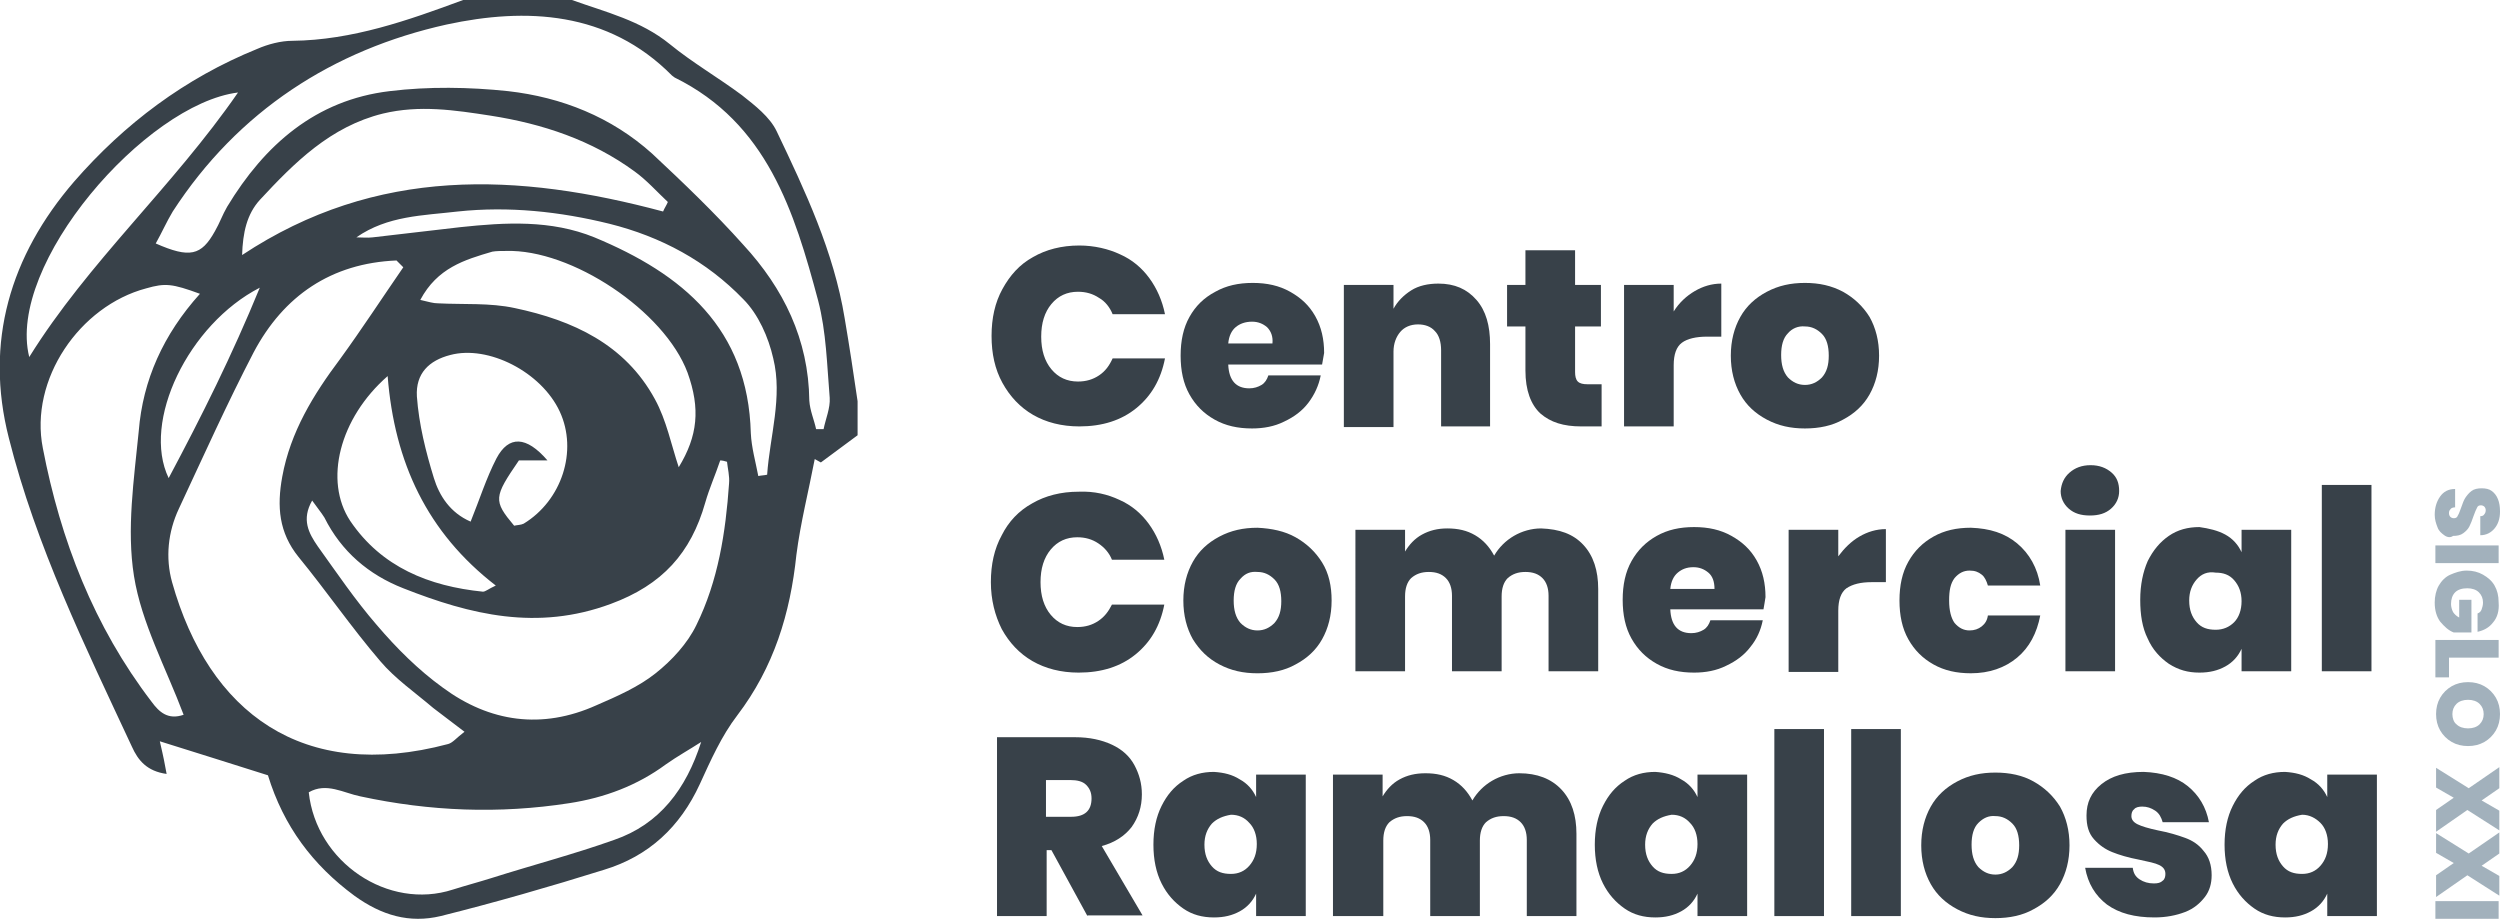 <?xml version="1.0" encoding="utf-8"?>
<!-- Generator: Adobe Illustrator 22.0.1, SVG Export Plug-In . SVG Version: 6.00 Build 0)  -->
<svg version="1.1" id="Capa_1" xmlns="http://www.w3.org/2000/svg" xmlns:xlink="http://www.w3.org/1999/xlink" x="0px" y="0px"
	 viewBox="0 0 367.6 135.1" enable-background="new 0 0 367.6 135.1" xml:space="preserve">
<path fill="#384149" d="M126.1,64c-1.8,1.3-3.6,2.7-5.4,4c-0.3-0.2-0.6-0.3-0.9-0.5c-0.9,4.7-2.1,9.4-2.7,14.1
	c-0.9,8.6-3.3,16.5-8.7,23.6c-2.3,3-3.9,6.6-5.5,10.1c-2.9,6.3-7.5,10.6-14.1,12.6c-8,2.5-16,4.8-24,6.8c-4.6,1.1-8.7-0.1-12.7-3
	c-6.1-4.5-10.4-10.2-12.7-17.7c-5.1-1.6-10.1-3.2-15.9-5c0.3,1.4,0.5,2.1,0.6,2.7c0.1,0.6,0.2,1.1,0.4,2.1c-2.9-0.4-4.2-2-5.1-4
	C12.5,95,5.3,80.3,1.3,64.4c-3.6-14.1,0.2-26.8,9.6-37.7c7.4-8.5,16.3-15.2,26.9-19.5C39.4,6.5,41.3,6,43,6c8.8-0.1,17-3,25.1-6
	c5.3,0,10.7,0,16,0c5,1.8,10.1,3,14.4,6.5c3.3,2.7,7.1,4.9,10.6,7.5c1.9,1.5,4.1,3.2,5.1,5.3c4.2,8.8,8.4,17.7,10,27.5
	c0.7,4.1,1.3,8.1,1.9,12.2C126.1,60.7,126.1,62.3,126.1,64z M59.3,39.3c-0.3-0.3-0.7-0.7-1-1c-9.6,0.4-16.6,5.2-21,13.5
	c-3.9,7.5-7.4,15.3-11,23c-1.6,3.4-2,7.2-1,10.8c5.4,19.2,19.2,29.5,40.6,23.8c0.7-0.2,1.2-0.9,2.4-1.8c-1.8-1.4-3.2-2.4-4.6-3.5
	c-2.7-2.3-5.6-4.3-7.8-6.9c-4.2-4.9-7.9-10.3-12-15.3c-2.9-3.6-3.2-7.4-2.4-11.8c1.2-6.6,4.6-12.1,8.5-17.3
	C53.2,48.4,56.2,43.8,59.3,39.3z M120,63.1c0.4,0,0.8,0,1.1,0c0.3-1.5,1-3.1,0.9-4.6c-0.4-4.8-0.5-9.7-1.7-14.3
	c-3.5-13.1-7.5-26.1-21.1-32.8c-0.1-0.1-0.3-0.2-0.4-0.3c-9.4-9.5-21.5-10-33.1-7.5C49,7.3,35,16.3,25.4,31.1
	c-0.9,1.5-1.6,3.1-2.5,4.7c5,2.2,6.7,1.8,8.7-1.8c0.7-1.2,1.1-2.4,1.8-3.6c5.5-9.1,13-15.7,23.9-17c5.7-0.7,11.7-0.6,17.4,0
	c7.9,0.9,15.2,3.8,21.2,9.2c4.6,4.3,9.2,8.7,13.4,13.4c5.9,6.4,9.6,13.9,9.7,22.9C119.1,60.4,119.7,61.7,120,63.1z M45.9,73.6
	c-1.6,2.8-0.5,4.8,0.8,6.7c2.8,3.9,5.5,7.9,8.7,11.6c2.9,3.4,6.1,6.6,9.7,9.2c6.9,5.1,14.6,6.2,22.6,2.6c3-1.3,6.2-2.7,8.7-4.7
	c2.4-1.9,4.7-4.4,6-7.1c3.2-6.5,4.3-13.6,4.8-20.8c0.1-1.1-0.2-2.2-0.3-3.2c-0.3-0.1-0.7-0.2-1-0.2c-0.7,2.1-1.6,4.1-2.2,6.2
	c-2.1,7.4-6.3,12.1-13.9,14.9c-10.8,4-20.6,1.6-30.5-2.3c-5.1-2-9.1-5.4-11.6-10.4C47.2,75.3,46.6,74.6,45.9,73.6z M29.4,43.2
	c-4.1-1.5-5.1-1.6-7.9-0.8C11.7,45,4.3,55.8,6.3,65.9c2.6,13.5,7.5,26.2,16,37.3c1.1,1.5,2.4,2.7,4.7,1.9
	c-2.6-6.9-6.2-13.5-7.3-20.4c-1.1-6.9,0-14.2,0.7-21.3C21,55.9,24,49.2,29.4,43.2z M97.5,31.1c0.2-0.5,0.5-0.9,0.7-1.4
	c-1.6-1.5-3.1-3.2-4.9-4.5c-6.3-4.6-13.5-7-21.2-8.2c-5.2-0.8-10.4-1.6-15.8-0.3c-7.7,1.9-13,7.2-18.1,12.7
	c-1.9,2.1-2.5,4.8-2.6,8.1C55.4,24.4,76.2,25.4,97.5,31.1z M103.1,109.1c-1.7,1.1-3.5,2.1-5.2,3.3c-4.2,3.1-9,4.9-14.2,5.7
	c-10.3,1.6-20.5,1.2-30.7-1c-2.5-0.5-5-2.1-7.6-0.6c1.1,10.3,11.7,17.4,21.2,14.3c1.9-0.6,3.8-1.1,5.7-1.7c6-1.9,12.1-3.5,18-5.6
	C97,121.2,100.9,116,103.1,109.1z M75.6,77.3c0.4-0.1,1-0.1,1.4-0.3c5.6-3.4,8-10.7,5.3-16.5c-2.7-5.8-10.5-9.8-16.1-8.3
	c-3.1,0.8-5.1,2.7-4.9,6.1c0.3,4.1,1.3,8.1,2.5,12c0.8,2.6,2.4,5.1,5.4,6.4c1.3-3.2,2.3-6.4,3.8-9.3c1.8-3.4,4.4-3.3,7.5,0.3
	c-1.6,0-3,0-4.2,0C72.6,73.1,72.5,73.6,75.6,77.3z M61.8,44.1c1.3,0.3,1.9,0.5,2.6,0.5c3.8,0.2,7.6-0.1,11.3,0.7
	c8.5,1.8,16.2,5.3,20.6,13.4c1.7,3.1,2.4,6.7,3.5,10c2.8-4.6,3.2-8.6,1.3-13.9c-3.4-9.1-17.1-18.2-26.7-17.9c-0.7,0-1.4,0-2,0.1
	C68.3,38.2,64.3,39.4,61.8,44.1z M4.3,52.5c8.7-14,21.1-25,30.7-38.9C21.4,15.3,0.9,38.9,4.3,52.5z M57,55.3
	c-7.1,6.2-9.4,15.4-5.5,21.3C56.1,83.4,63.1,86.2,71,87c0.4,0,0.8-0.4,1.9-0.9C62.8,78.3,58,68,57,55.3z M52.4,34.9
	c0.8,0,1.6,0.1,2.4,0c4.3-0.5,8.6-1,12.9-1.5c6.6-0.7,13.3-1.1,19.7,1.5c13,5.4,22.6,13.4,23,28.8c0.1,2.1,0.7,4.2,1.1,6.3
	c0.4-0.1,0.9-0.1,1.3-0.2c0.4-5.7,2.3-11.4,0.9-17.1c-0.7-3.1-2.2-6.5-4.4-8.7c-5.4-5.6-12.1-9.2-19.7-11.1
	c-7.3-1.8-14.8-2.6-22.3-1.8C62.2,31.7,57,31.7,52.4,34.9z M38.2,42.3c-10.5,5.4-17.4,19.7-13.4,28C29.7,61.1,34.1,52.3,38.2,42.3z"
	/>
<g>
	<g>
		<g>
			<g>
				<g>
					<path fill="#384149" d="M164.7,37.4c1.8,0.8,3.2,2,4.3,3.5s1.9,3.3,2.3,5.3h-7.7c-0.4-1-1.1-1.9-2-2.4
						c-0.9-0.6-1.9-0.9-3.1-0.9c-1.6,0-2.9,0.6-3.9,1.8c-1,1.2-1.5,2.8-1.5,4.8c0,2,0.5,3.6,1.5,4.8c1,1.2,2.3,1.8,3.9,1.8
						c1.2,0,2.2-0.3,3.1-0.9c0.9-0.6,1.5-1.4,2-2.5h7.7c-0.6,3.1-2,5.5-4.2,7.3c-2.2,1.8-5,2.7-8.4,2.7c-2.6,0-4.9-0.6-6.8-1.7
						c-1.9-1.1-3.4-2.7-4.5-4.7c-1.1-2-1.6-4.3-1.6-6.9s0.5-4.9,1.6-6.9c1.1-2,2.5-3.6,4.5-4.7c1.9-1.1,4.2-1.7,6.8-1.7
						C160.9,36.1,163,36.6,164.7,37.4z"/>
				</g>
			</g>
			<g>
				<g>
					<path fill="#384149" d="M194.4,53.6h-13.8c0.1,2.4,1.2,3.5,3.1,3.5c0.7,0,1.3-0.2,1.8-0.5c0.5-0.3,0.8-0.8,1-1.4h7.7
						c-0.3,1.5-0.9,2.8-1.8,4c-0.9,1.2-2.1,2.1-3.6,2.8c-1.4,0.7-3,1-4.7,1c-2.1,0-3.9-0.4-5.5-1.3c-1.6-0.9-2.8-2.1-3.7-3.7
						c-0.9-1.6-1.3-3.5-1.3-5.7s0.4-4.1,1.3-5.7c0.9-1.6,2.1-2.8,3.8-3.7c1.6-0.9,3.4-1.3,5.5-1.3c2.1,0,3.9,0.4,5.5,1.3
						s2.8,2,3.7,3.6c0.9,1.6,1.3,3.4,1.3,5.4C194.6,52.4,194.5,53,194.4,53.6z M186.3,48.1c-0.6-0.5-1.3-0.8-2.2-0.8
						c-1,0-1.8,0.3-2.4,0.8c-0.6,0.5-1,1.3-1.1,2.4h6.5C187.2,49.5,186.9,48.7,186.3,48.1z"/>
				</g>
			</g>
			<g>
				<g>
					<path fill="#384149" d="M217.1,44.1c1.4,1.6,2,3.8,2,6.5v12.1h-7.2V51.5c0-1.2-0.3-2.2-0.9-2.8c-0.6-0.7-1.5-1-2.5-1
						c-1.1,0-2,0.4-2.6,1.1c-0.6,0.7-1,1.7-1,2.9v11.1h-7.3V41.9h7.3v3.5c0.6-1.1,1.5-2,2.6-2.7c1.1-0.7,2.5-1,4-1
						C213.9,41.7,215.7,42.5,217.1,44.1z"/>
				</g>
			</g>
			<g>
				<g>
					<path fill="#384149" d="M235.5,56.5v6.2h-3c-2.6,0-4.5-0.6-6-1.9c-1.4-1.3-2.2-3.4-2.2-6.3V48h-2.7v-6.1h2.7v-5.1h7.3v5.1h3.8
						V48h-3.8v6.7c0,0.6,0.1,1.1,0.4,1.4c0.3,0.3,0.8,0.4,1.4,0.4H235.5z"/>
				</g>
			</g>
			<g>
				<g>
					<path fill="#384149" d="M249.2,42.8c1.2-0.7,2.5-1.1,3.9-1.1v7.8H251c-1.6,0-2.9,0.3-3.7,0.9c-0.8,0.6-1.2,1.7-1.2,3.3v9h-7.3
						V41.9h7.3v3.9C246.9,44.5,248,43.5,249.2,42.8z"/>
				</g>
			</g>
			<g>
				<g>
					<path fill="#384149" d="M271,42.9c1.6,0.9,2.9,2.1,3.9,3.7c0.9,1.6,1.4,3.5,1.4,5.7c0,2.2-0.5,4.1-1.4,5.7
						c-0.9,1.6-2.2,2.8-3.9,3.7c-1.6,0.9-3.5,1.3-5.6,1.3c-2.1,0-3.9-0.4-5.6-1.3c-1.7-0.9-3-2.1-3.9-3.7c-0.9-1.6-1.4-3.5-1.4-5.7
						s0.5-4.1,1.4-5.7c0.9-1.6,2.2-2.8,3.9-3.7c1.7-0.9,3.5-1.3,5.6-1.3C267.5,41.6,269.3,42,271,42.9z M262.9,49
						c-0.7,0.7-1,1.8-1,3.2c0,1.4,0.3,2.5,1,3.3c0.7,0.7,1.5,1.1,2.5,1.1c1,0,1.8-0.4,2.5-1.1c0.7-0.8,1-1.8,1-3.2s-0.3-2.5-1-3.2
						c-0.7-0.7-1.5-1.1-2.5-1.1C264.4,47.9,263.5,48.3,262.9,49z"/>
				</g>
			</g>
			<g>
				<g>
					<path fill="#384149" d="M164.6,73.5c1.8,0.8,3.2,2,4.3,3.5c1.1,1.5,1.9,3.3,2.3,5.3h-7.7c-0.4-1-1.1-1.8-2-2.4
						c-0.9-0.6-1.9-0.9-3.1-0.9c-1.6,0-2.9,0.6-3.9,1.8c-1,1.2-1.5,2.8-1.5,4.8s0.5,3.6,1.5,4.8c1,1.2,2.3,1.8,3.9,1.8
						c1.2,0,2.2-0.3,3.1-0.9c0.9-0.6,1.5-1.4,2-2.4h7.7c-0.6,3.1-2,5.5-4.2,7.3c-2.2,1.8-5,2.7-8.4,2.7c-2.6,0-4.9-0.6-6.8-1.7
						c-1.9-1.1-3.4-2.7-4.5-4.7c-1-2-1.6-4.3-1.6-6.9s0.5-4.9,1.6-6.9c1-2,2.5-3.6,4.5-4.7c1.9-1.1,4.2-1.7,6.8-1.7
						C160.9,72.2,162.9,72.7,164.6,73.5z"/>
				</g>
			</g>
			<g>
				<g>
					<path fill="#384149" d="M190.5,79c1.6,0.9,2.9,2.1,3.9,3.7s1.4,3.5,1.4,5.6c0,2.2-0.5,4.1-1.4,5.7c-0.9,1.6-2.2,2.8-3.9,3.7
						c-1.6,0.9-3.5,1.3-5.6,1.3c-2.1,0-3.9-0.4-5.6-1.3c-1.7-0.9-2.9-2.1-3.9-3.7c-0.9-1.6-1.4-3.5-1.4-5.7c0-2.2,0.5-4.1,1.4-5.7
						c0.9-1.6,2.2-2.8,3.9-3.7c1.7-0.9,3.5-1.3,5.6-1.3C187,77.7,188.9,78.1,190.5,79z M182.4,85.1c-0.7,0.7-1,1.8-1,3.2
						c0,1.4,0.3,2.5,1,3.3c0.7,0.7,1.5,1.1,2.5,1.1c1,0,1.8-0.4,2.5-1.1c0.7-0.8,1-1.8,1-3.2c0-1.4-0.3-2.5-1-3.2s-1.5-1.1-2.5-1.1
						C183.9,84,183.1,84.3,182.4,85.1z"/>
				</g>
			</g>
			<g>
				<g>
					<path fill="#384149" d="M232.8,80.1c1.5,1.6,2.2,3.8,2.2,6.5v12.1h-7.3V87.6c0-1.1-0.3-2-0.9-2.6c-0.6-0.6-1.4-0.9-2.5-0.9
						c-1.1,0-1.9,0.3-2.6,0.9c-0.6,0.6-0.9,1.5-0.9,2.7v11h-7.3V87.6c0-1.1-0.3-2-0.9-2.6c-0.6-0.6-1.4-0.9-2.5-0.9
						c-1.1,0-1.9,0.3-2.6,0.9c-0.6,0.6-0.9,1.5-0.9,2.7v11h-7.3V77.9h7.3v3.2c0.6-1,1.4-1.9,2.5-2.5c1.1-0.6,2.3-0.9,3.7-0.9
						c1.6,0,2.9,0.3,4.1,1c1.2,0.7,2.1,1.7,2.8,3c0.7-1.2,1.7-2.2,2.9-2.9c1.2-0.7,2.6-1.1,4-1.1C229.3,77.8,231.3,78.5,232.8,80.1z
						"/>
				</g>
			</g>
			<g>
				<g>
					<path fill="#384149" d="M259.3,89.6h-13.7c0.1,2.3,1.1,3.5,3.1,3.5c0.7,0,1.3-0.2,1.8-0.5c0.5-0.3,0.8-0.8,1-1.4h7.7
						c-0.3,1.5-0.9,2.8-1.8,3.9c-0.9,1.2-2.1,2.1-3.6,2.8c-1.4,0.7-3,1-4.7,1c-2.1,0-3.9-0.4-5.5-1.3c-1.6-0.9-2.8-2.1-3.7-3.7
						c-0.9-1.6-1.3-3.5-1.3-5.7c0-2.2,0.4-4.1,1.3-5.7c0.9-1.6,2.1-2.8,3.7-3.7c1.6-0.9,3.4-1.3,5.5-1.3c2.1,0,3.9,0.4,5.5,1.3
						s2.8,2,3.7,3.6c0.9,1.6,1.3,3.4,1.3,5.4C259.5,88.5,259.4,89,259.3,89.6z M251.2,84.2c-0.6-0.5-1.3-0.8-2.2-0.8
						c-1,0-1.7,0.3-2.3,0.8c-0.6,0.5-1,1.3-1.1,2.4h6.5C252.1,85.5,251.8,84.7,251.2,84.2z"/>
				</g>
			</g>
			<g>
				<g>
					<path fill="#384149" d="M273.4,78.9c1.2-0.7,2.5-1.1,3.9-1.1v7.8h-2.1c-1.6,0-2.8,0.3-3.7,0.9c-0.8,0.6-1.2,1.7-1.2,3.3v9H263
						V77.9h7.3v3.9C271.2,80.6,272.2,79.6,273.4,78.9z"/>
				</g>
			</g>
			<g>
				<g>
					<path fill="#384149" d="M296.6,79.9c1.8,1.5,3,3.6,3.4,6.2h-7.7c-0.2-0.7-0.5-1.3-0.9-1.6c-0.5-0.4-1-0.6-1.8-0.6
						c-0.9,0-1.6,0.4-2.2,1.1c-0.6,0.8-0.8,1.8-0.8,3.3c0,1.5,0.3,2.6,0.8,3.3c0.6,0.7,1.3,1.1,2.2,1.1c0.7,0,1.3-0.2,1.8-0.6
						c0.5-0.4,0.8-0.9,0.9-1.6h7.7c-0.5,2.6-1.6,4.7-3.4,6.2c-1.8,1.5-4.1,2.3-6.8,2.3c-2.1,0-3.9-0.4-5.5-1.3
						c-1.6-0.9-2.8-2.1-3.7-3.7c-0.9-1.6-1.3-3.5-1.3-5.7c0-2.2,0.4-4.1,1.3-5.7s2.1-2.8,3.7-3.7c1.6-0.9,3.4-1.3,5.5-1.3
						C292.6,77.7,294.8,78.4,296.6,79.9z"/>
				</g>
			</g>
			<g>
				<g>
					<path fill="#384149" d="M304.3,69.5c0.8-0.7,1.8-1.1,3.1-1.1c1.3,0,2.3,0.4,3.1,1.1s1.1,1.6,1.1,2.7c0,1-0.4,1.9-1.2,2.6
						c-0.8,0.7-1.8,1-3.1,1c-1.3,0-2.3-0.3-3.1-1c-0.8-0.7-1.2-1.6-1.2-2.6C303.1,71.1,303.5,70.2,304.3,69.5z M311,77.9v20.8h-7.3
						V77.9H311z"/>
				</g>
			</g>
			<g>
				<g>
					<path fill="#384149" d="M327.2,78.6c1.1,0.6,1.9,1.5,2.4,2.6v-3.3h7.3v20.8h-7.3v-3.3c-0.5,1.1-1.3,2-2.4,2.6s-2.3,0.9-3.8,0.9
						c-1.7,0-3.1-0.4-4.5-1.3c-1.3-0.9-2.4-2.1-3.1-3.7c-0.8-1.6-1.1-3.5-1.1-5.7c0-2.2,0.4-4.1,1.1-5.7c0.8-1.6,1.8-2.8,3.1-3.7
						c1.3-0.9,2.8-1.3,4.5-1.3C324.8,77.7,326.1,78,327.2,78.6z M323,85.2c-0.7,0.8-1.1,1.8-1.1,3.1c0,1.4,0.4,2.4,1.1,3.2
						c0.7,0.8,1.6,1.1,2.8,1.1c1.1,0,2-0.4,2.7-1.1s1.1-1.8,1.1-3.1c0-1.3-0.4-2.3-1.1-3.1s-1.6-1.1-2.7-1.1
						C324.6,84,323.7,84.4,323,85.2z"/>
				</g>
			</g>
			<g>
				<g>
					<path fill="#384149" d="M348.7,71.3v27.4h-7.3V71.3H348.7z"/>
				</g>
			</g>
			<g>
				<g>
					<path fill="#384149" d="M159.9,134.7l-5.3-9.7h-0.7v9.7h-7.3v-26.3h11.5c2.1,0,3.9,0.4,5.4,1.1c1.5,0.7,2.6,1.7,3.3,3
						s1.1,2.7,1.1,4.3c0,1.8-0.5,3.4-1.5,4.8c-1,1.3-2.5,2.3-4.4,2.8l6,10.2H159.9z M153.9,120.1h3.6c2,0,3-0.9,3-2.7
						c0-0.9-0.3-1.5-0.8-2s-1.3-0.7-2.3-0.7h-3.6V120.1z"/>
				</g>
			</g>
			<g>
				<g>
					<path fill="#384149" d="M182.3,114.6c1.1,0.6,1.9,1.5,2.4,2.6v-3.3h7.3v20.8h-7.3v-3.3c-0.5,1.1-1.3,2-2.4,2.6
						c-1.1,0.6-2.3,0.9-3.8,0.9c-1.7,0-3.2-0.4-4.5-1.3c-1.3-0.9-2.4-2.1-3.2-3.7c-0.8-1.6-1.2-3.5-1.2-5.7s0.4-4.1,1.2-5.7
						c0.8-1.6,1.8-2.8,3.2-3.7c1.3-0.9,2.8-1.3,4.5-1.3C180,113.6,181.2,113.9,182.3,114.6z M178.2,121.1c-0.7,0.8-1.1,1.8-1.1,3.1
						c0,1.4,0.4,2.4,1.1,3.2c0.7,0.8,1.6,1.1,2.8,1.1c1.1,0,2-0.4,2.7-1.2c0.7-0.8,1.1-1.8,1.1-3.2c0-1.3-0.4-2.4-1.1-3.1
						c-0.7-0.8-1.6-1.2-2.7-1.2C179.8,120,178.9,120.4,178.2,121.1z"/>
				</g>
			</g>
			<g>
				<g>
					<path fill="#384149" d="M229.6,116.1c1.5,1.6,2.2,3.8,2.2,6.5v12.1h-7.3v-11.2c0-1.1-0.3-2-0.9-2.6c-0.6-0.6-1.4-0.9-2.5-0.9
						c-1.1,0-1.9,0.3-2.6,0.9c-0.6,0.6-0.9,1.5-0.9,2.7v11.1h-7.3v-11.2c0-1.1-0.3-2-0.9-2.6c-0.6-0.6-1.4-0.9-2.5-0.9
						c-1.1,0-1.9,0.3-2.6,0.9c-0.6,0.6-0.9,1.5-0.9,2.7v11.1H196v-20.8h7.3v3.2c0.6-1,1.4-1.9,2.5-2.5c1.1-0.6,2.3-0.9,3.8-0.9
						c1.6,0,2.9,0.3,4.1,1c1.2,0.7,2.1,1.7,2.8,3c0.7-1.2,1.7-2.2,2.9-2.9c1.2-0.7,2.6-1.1,4-1.1C226,113.7,228.1,114.5,229.6,116.1
						z"/>
				</g>
			</g>
			<g>
				<g>
					<path fill="#384149" d="M247.2,114.6c1.1,0.6,1.9,1.5,2.4,2.6v-3.3h7.3v20.8h-7.3v-3.3c-0.5,1.1-1.3,2-2.4,2.6
						c-1.1,0.6-2.3,0.9-3.8,0.9c-1.7,0-3.2-0.4-4.5-1.3c-1.3-0.9-2.4-2.1-3.2-3.7c-0.8-1.6-1.2-3.5-1.2-5.7s0.4-4.1,1.2-5.7
						c0.8-1.6,1.8-2.8,3.2-3.7c1.3-0.9,2.8-1.3,4.5-1.3C244.8,113.6,246.1,113.9,247.2,114.6z M243,121.1c-0.7,0.8-1.1,1.8-1.1,3.1
						c0,1.4,0.4,2.4,1.1,3.2c0.7,0.8,1.6,1.1,2.8,1.1c1.1,0,2-0.4,2.7-1.2c0.7-0.8,1.1-1.8,1.1-3.2c0-1.3-0.4-2.4-1.1-3.1
						c-0.7-0.8-1.6-1.2-2.7-1.2C244.6,120,243.7,120.4,243,121.1z"/>
				</g>
			</g>
			<g>
				<g>
					<path fill="#384149" d="M268.2,107.2v27.5h-7.3v-27.5H268.2z"/>
				</g>
			</g>
			<g>
				<g>
					<path fill="#384149" d="M279.5,107.2v27.5h-7.3v-27.5H279.5z"/>
				</g>
			</g>
			<g>
				<g>
					<path fill="#384149" d="M299,114.9c1.6,0.9,2.9,2.1,3.9,3.7c0.9,1.6,1.4,3.5,1.4,5.7c0,2.2-0.5,4.1-1.4,5.7
						c-0.9,1.6-2.2,2.8-3.9,3.7c-1.6,0.9-3.5,1.3-5.6,1.3c-2.1,0-3.9-0.4-5.6-1.3c-1.7-0.9-3-2.1-3.9-3.7c-0.9-1.6-1.4-3.5-1.4-5.7
						s0.5-4.1,1.4-5.7c0.9-1.6,2.2-2.8,3.9-3.7c1.7-0.9,3.5-1.3,5.6-1.3C295.5,113.6,297.4,114,299,114.9z M290.9,121
						c-0.7,0.7-1,1.8-1,3.2c0,1.4,0.3,2.5,1,3.3c0.7,0.7,1.5,1.1,2.5,1.1c1,0,1.8-0.4,2.5-1.1c0.7-0.8,1-1.8,1-3.2s-0.3-2.5-1-3.2
						c-0.7-0.7-1.5-1.1-2.5-1.1C292.4,119.9,291.6,120.3,290.9,121z"/>
				</g>
			</g>
			<g>
				<g>
					<path fill="#384149" d="M321.7,115.6c1.6,1.3,2.7,3.1,3.1,5.3H318c-0.2-0.7-0.5-1.3-1.1-1.7s-1.2-0.6-1.9-0.6
						c-0.5,0-1,0.1-1.2,0.4c-0.3,0.2-0.4,0.6-0.4,1c0,0.5,0.3,0.9,0.9,1.2c0.6,0.3,1.6,0.6,3,0.9c1.6,0.3,2.9,0.7,4,1.1
						c1.1,0.4,2,1,2.7,1.9c0.8,0.9,1.2,2.1,1.2,3.6c0,1.2-0.3,2.3-1,3.2c-0.7,0.9-1.6,1.7-2.9,2.2s-2.8,0.8-4.5,0.8
						c-2.9,0-5.2-0.6-7-1.9c-1.7-1.3-2.8-3.1-3.2-5.4h7c0.1,0.8,0.4,1.3,1,1.7c0.6,0.4,1.3,0.6,2.1,0.6c0.6,0,1-0.1,1.3-0.4
						c0.3-0.2,0.4-0.6,0.4-1c0-0.6-0.3-1-0.9-1.3c-0.6-0.3-1.6-0.5-3-0.8c-1.6-0.3-2.9-0.7-3.9-1.1c-1-0.4-1.9-1-2.7-1.9
						c-0.8-0.9-1.1-2-1.1-3.5c0-1.9,0.7-3.4,2.2-4.6c1.5-1.2,3.5-1.8,6.2-1.8C317.9,113.6,320.1,114.3,321.7,115.6z"/>
				</g>
			</g>
			<g>
				<g>
					<path fill="#384149" d="M339.8,114.6c1.1,0.6,1.9,1.5,2.4,2.6v-3.3h7.3v20.8h-7.3v-3.3c-0.5,1.1-1.3,2-2.4,2.6
						c-1.1,0.6-2.3,0.9-3.8,0.9c-1.7,0-3.2-0.4-4.5-1.3c-1.3-0.9-2.4-2.1-3.2-3.7c-0.8-1.6-1.2-3.5-1.2-5.7s0.4-4.1,1.2-5.7
						c0.8-1.6,1.8-2.8,3.2-3.7c1.3-0.9,2.8-1.3,4.5-1.3C337.5,113.6,338.7,113.9,339.8,114.6z M335.7,121.1
						c-0.7,0.8-1.1,1.8-1.1,3.1c0,1.4,0.4,2.4,1.1,3.2c0.7,0.8,1.6,1.1,2.8,1.1c1.1,0,2-0.4,2.7-1.2c0.7-0.8,1.1-1.8,1.1-3.2
						c0-1.3-0.4-2.4-1.1-3.1s-1.6-1.2-2.7-1.2C337.3,120,336.4,120.4,335.7,121.1z"/>
				</g>
			</g>
		</g>
	</g>
	<g>
		<g>
			<path fill="#A2B1BC" d="M359.4,78.7c-0.4-0.3-0.8-0.6-1-1.2c-0.2-0.5-0.4-1.1-0.4-1.8c0-1.1,0.3-2,0.8-2.7
				c0.5-0.7,1.2-1.1,2.2-1.1v2.7c-0.3,0-0.6,0.1-0.7,0.3c-0.2,0.2-0.2,0.4-0.2,0.6c0,0.2,0.1,0.4,0.2,0.5c0.1,0.1,0.3,0.2,0.5,0.2
				c0.3,0,0.5-0.1,0.6-0.4c0.2-0.3,0.3-0.7,0.5-1.2c0.2-0.6,0.4-1.1,0.6-1.4s0.5-0.7,0.9-1c0.4-0.3,0.9-0.4,1.5-0.4
				c0.6,0,1.1,0.1,1.5,0.4c0.4,0.3,0.7,0.7,0.9,1.2c0.2,0.5,0.3,1.1,0.3,1.8c0,1.1-0.3,1.9-0.8,2.5s-1.2,1-2.1,1v-2.8
				c0.3,0,0.5-0.1,0.6-0.3c0.1-0.1,0.2-0.3,0.2-0.6c0-0.2-0.1-0.4-0.2-0.5c-0.1-0.1-0.3-0.2-0.5-0.2c-0.3,0-0.5,0.1-0.6,0.4
				c-0.1,0.2-0.3,0.6-0.5,1.2c-0.2,0.6-0.4,1.1-0.6,1.5c-0.2,0.4-0.5,0.7-0.9,1s-0.9,0.4-1.5,0.4C360.3,79.1,359.8,79,359.4,78.7z"
				/>
			<path fill="#A2B1BC" d="M367.4,82.8h-9.3v-2.6h9.3V82.8z"/>
			<path fill="#A2B1BC" d="M366.6,91.5c-0.6,0.8-1.4,1.2-2.3,1.4v-2.7c0.3-0.1,0.5-0.3,0.6-0.6c0.1-0.3,0.2-0.6,0.2-1
				c0-0.6-0.2-1.1-0.6-1.5c-0.4-0.4-1-0.6-1.7-0.6c-0.8,0-1.4,0.2-1.8,0.6c-0.4,0.4-0.6,1-0.6,1.7c0,0.4,0.1,0.8,0.3,1.2
				c0.2,0.3,0.5,0.6,0.9,0.8v-2.6h1.8V93h-2.6c-0.8-0.3-1.4-0.9-2-1.6c-0.5-0.7-0.8-1.6-0.8-2.8c0-0.9,0.2-1.8,0.6-2.5
				s1-1.3,1.7-1.6s1.5-0.6,2.4-0.6c0.9,0,1.7,0.2,2.4,0.6c0.7,0.4,1.3,0.9,1.7,1.6s0.6,1.5,0.6,2.5
				C367.5,89.8,367.2,90.8,366.6,91.5z"/>
			<path fill="#A2B1BC" d="M360.1,96.7v2.9h-2v-5.5h9.3v2.6H360.1z"/>
			<path fill="#A2B1BC" d="M367,107.4c-0.4,0.7-1,1.3-1.7,1.7c-0.7,0.4-1.5,0.6-2.4,0.6c-0.9,0-1.7-0.2-2.4-0.6
				c-0.7-0.4-1.3-1-1.7-1.7c-0.4-0.7-0.6-1.5-0.6-2.4s0.2-1.7,0.6-2.4c0.4-0.7,1-1.3,1.7-1.7c0.7-0.4,1.5-0.6,2.4-0.6
				c0.9,0,1.7,0.2,2.4,0.6c0.7,0.4,1.3,1,1.7,1.7s0.6,1.5,0.6,2.4C367.6,105.9,367.4,106.7,367,107.4z M364.6,103.5
				c-0.4-0.4-1-0.6-1.7-0.6c-0.7,0-1.3,0.2-1.7,0.6c-0.4,0.4-0.6,0.9-0.6,1.5c0,0.6,0.2,1.2,0.6,1.5c0.4,0.4,1,0.6,1.7,0.6
				c0.7,0,1.3-0.2,1.7-0.6c0.4-0.4,0.6-0.9,0.6-1.5C365.2,104.4,365,103.9,364.6,103.5z"/>
			<path fill="#A2B1BC" d="M358.2,119.1l2.6-1.8l-2.6-1.5v-2.9l4.8,3l4.5-3.1v3.1l-2.6,1.8l2.6,1.5v2.9l-4.7-3l-4.6,3.2V119.1z"/>
			<path fill="#A2B1BC" d="M358.2,128.7l2.6-1.8l-2.6-1.5v-2.9l4.8,3l4.5-3.1v3.1l-2.6,1.8l2.6,1.5v2.9l-4.7-3l-4.6,3.2V128.7z"/>
			<path fill="#A2B1BC" d="M367.4,135.1h-9.3v-2.6h9.3V135.1z"/>
		</g>
	</g>
</g>
</svg>
